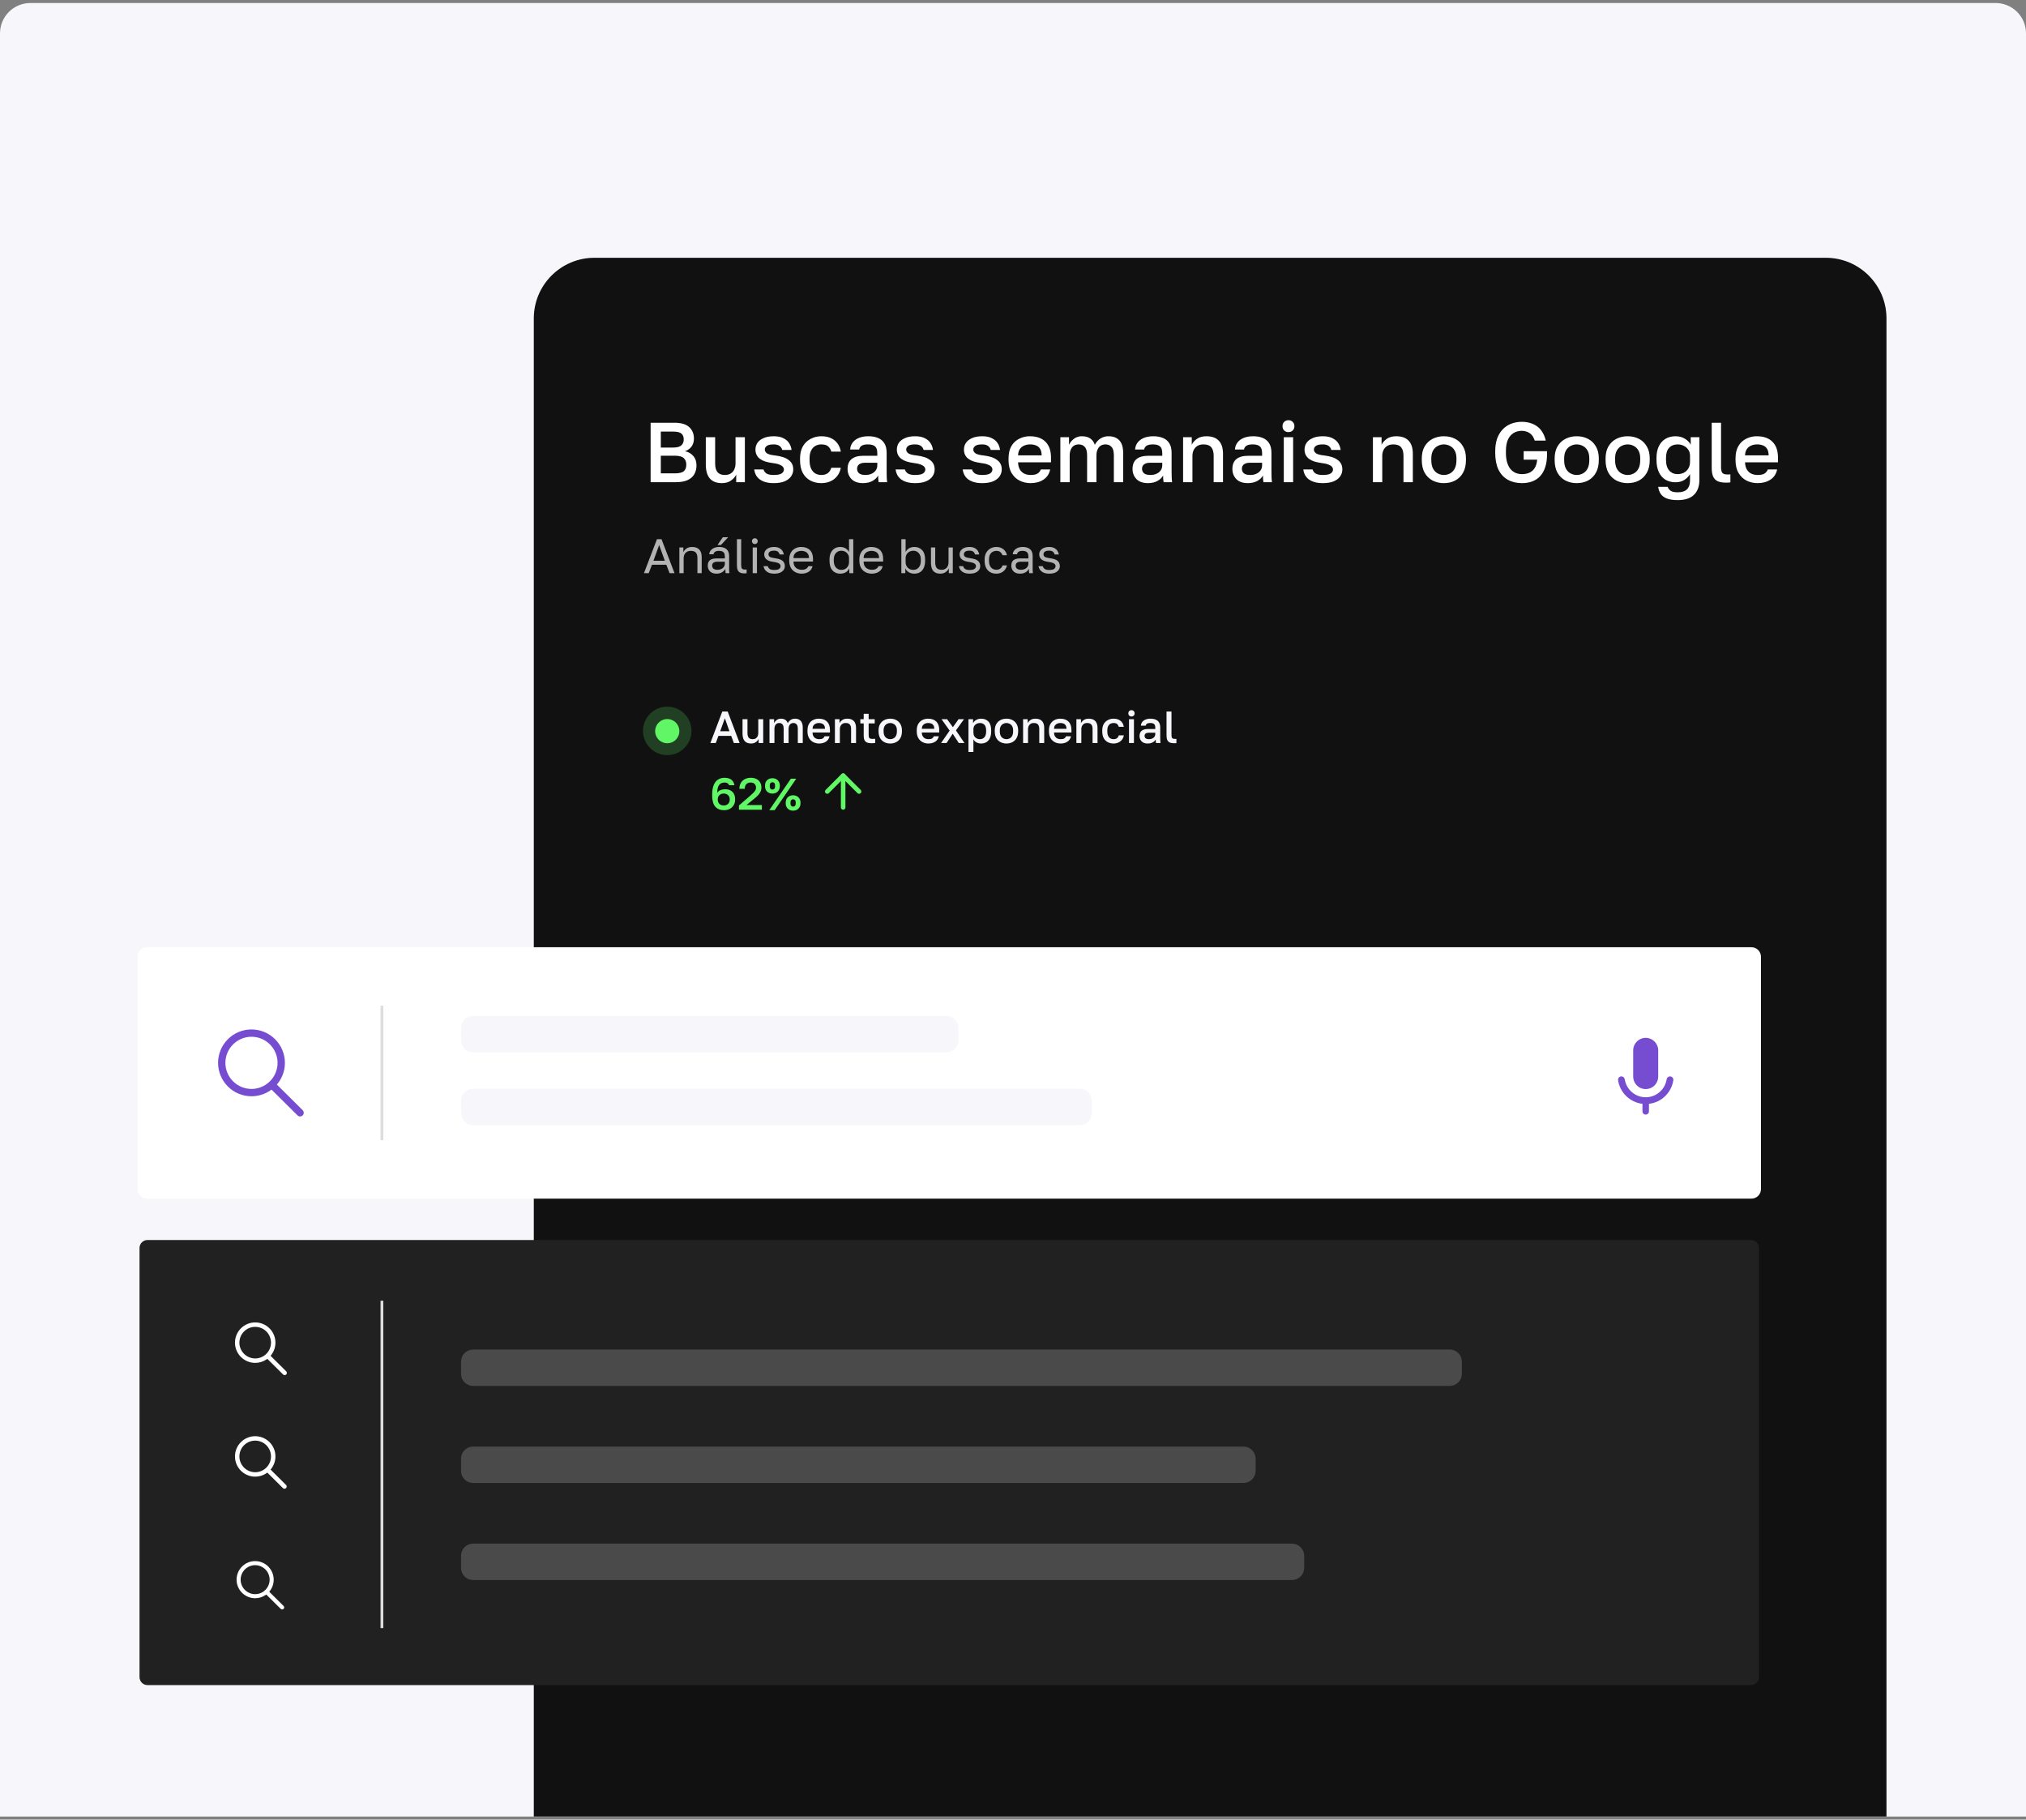 <svg xmlns="http://www.w3.org/2000/svg" width="334" height="300" viewBox="0 0 334 300" fill="none"><rect x="0" y="0" width="334" height="300" fill="#808080" stroke="none"/><g clip-path="url(#clip0_754_291)"><path d="M0 5.5C0 4.174 0.527 2.902 1.464 1.964C2.402 1.027 3.674 0.5 5 0.5L329 0.5C330.326 0.5 331.598 1.027 332.536 1.964C333.473 2.902 334 4.174 334 5.5V299.5H0V5.5Z" fill="#F7F6FA"></path><path d="M88 52.5C88 46.977 92.477 42.5 98 42.5H301C306.523 42.5 311 46.977 311 52.5V299.5H88V52.5Z" fill="#111111"></path><path d="M289.753 79.654C289.128 79.66 288.509 79.521 287.947 79.248C287.396 78.968 286.953 78.548 286.617 77.988C286.281 77.428 286.113 76.718 286.113 75.86V75.58C286.113 74.758 286.271 74.077 286.589 73.536C286.891 73.017 287.339 72.598 287.877 72.332C288.415 72.06 289.01 71.921 289.613 71.926C290.742 71.926 291.605 72.229 292.203 72.836C292.809 73.442 293.113 74.31 293.113 75.44V76.224H287.681C287.699 76.728 287.807 77.134 288.003 77.442C288.199 77.75 288.451 77.974 288.759 78.114C289.067 78.244 289.398 78.31 289.753 78.31C290.285 78.31 290.672 78.226 290.915 78.058C291.157 77.903 291.339 77.671 291.433 77.4H292.973C292.823 78.137 292.455 78.697 291.867 79.08C291.288 79.462 290.583 79.654 289.753 79.654ZM289.683 73.27C289.337 73.27 289.015 73.33 288.717 73.452C288.424 73.569 288.171 73.768 287.989 74.026C287.802 74.287 287.699 74.637 287.681 75.076H291.573C291.563 74.609 291.475 74.246 291.307 73.984C291.15 73.732 290.914 73.54 290.635 73.438C290.331 73.322 290.008 73.265 289.683 73.27ZM284.497 79.57C283.965 79.57 283.526 79.495 283.181 79.346C282.845 79.188 282.577 78.915 282.425 78.576C282.266 78.212 282.187 77.731 282.187 77.134V69.7H283.727V77.022C283.727 77.479 283.801 77.796 283.951 77.974C284.1 78.142 284.375 78.226 284.777 78.226H285.043L285.267 78.198V79.528C285.193 79.541 285.118 79.55 285.043 79.556C284.949 79.565 284.851 79.57 284.749 79.57H284.497ZM276.583 82.454C275.818 82.454 275.207 82.36 274.749 82.174C274.301 81.987 273.97 81.726 273.755 81.39C273.545 81.049 273.411 80.667 273.363 80.27H274.932C275.006 80.494 275.156 80.7 275.38 80.886C275.613 81.072 276.014 81.166 276.583 81.166C277.283 81.166 277.797 80.998 278.124 80.662C278.45 80.326 278.613 79.845 278.613 79.22V78.17C278.38 78.562 278.063 78.884 277.661 79.136C277.26 79.388 276.779 79.514 276.219 79.514C275.594 79.514 275.044 79.374 274.568 79.094C274.101 78.814 273.737 78.398 273.475 77.848C273.214 77.298 273.083 76.611 273.083 75.79V75.51C273.083 74.744 273.214 74.096 273.475 73.564C273.737 73.032 274.101 72.626 274.568 72.346C275.044 72.066 275.59 71.926 276.206 71.926C276.822 71.926 277.349 72.066 277.788 72.346C278.236 72.626 278.548 72.952 278.725 73.326V72.08H280.154V79.15C280.154 80.195 279.855 81.007 279.257 81.586C278.66 82.164 277.769 82.454 276.583 82.454ZM276.57 78.17C276.934 78.17 277.269 78.095 277.577 77.946C277.885 77.787 278.133 77.558 278.32 77.26C278.516 76.952 278.613 76.574 278.613 76.126V75.146C278.613 74.744 278.516 74.408 278.32 74.138C278.132 73.857 277.87 73.634 277.563 73.494C277.254 73.344 276.914 73.267 276.57 73.27C275.982 73.27 275.515 73.456 275.169 73.83C274.824 74.194 274.652 74.754 274.652 75.51V75.79C274.652 76.583 274.829 77.18 275.184 77.582C275.538 77.974 276 78.17 276.57 78.17ZM268.329 79.654C267.688 79.663 267.055 79.519 266.481 79.234C265.93 78.944 265.473 78.502 265.165 77.96C264.848 77.39 264.689 76.69 264.689 75.86V75.58C264.689 74.796 264.848 74.133 265.165 73.592C265.492 73.042 265.93 72.626 266.481 72.346C267.055 72.061 267.688 71.917 268.329 71.926C269.02 71.926 269.636 72.066 270.177 72.346C270.728 72.626 271.162 73.041 271.479 73.592C271.806 74.133 271.969 74.796 271.969 75.58V75.86C271.969 76.69 271.806 77.39 271.479 77.96C271.162 78.52 270.728 78.944 270.177 79.234C269.636 79.514 269.02 79.654 268.329 79.654ZM268.329 78.31C268.684 78.31 269.02 78.226 269.337 78.058C269.654 77.89 269.911 77.628 270.107 77.274C270.303 76.91 270.401 76.438 270.401 75.86V75.58C270.401 75.048 270.303 74.614 270.107 74.278C269.933 73.954 269.664 73.69 269.337 73.522C269.027 73.356 268.681 73.269 268.329 73.27C267.974 73.27 267.638 73.354 267.321 73.522C266.994 73.69 266.725 73.954 266.551 74.278C266.355 74.614 266.257 75.048 266.257 75.58V75.86C266.257 76.438 266.355 76.91 266.551 77.274C266.747 77.628 267.004 77.89 267.321 78.058C267.638 78.226 267.974 78.31 268.329 78.31ZM259.934 79.654C259.293 79.663 258.66 79.519 258.086 79.234C257.535 78.944 257.078 78.501 256.77 77.96C256.453 77.39 256.294 76.69 256.294 75.86V75.58C256.294 74.796 256.453 74.133 256.77 73.592C257.097 73.042 257.536 72.626 258.086 72.346C258.66 72.061 259.293 71.917 259.934 71.926C260.625 71.926 261.241 72.066 261.782 72.346C262.333 72.626 262.767 73.041 263.084 73.592C263.411 74.133 263.574 74.796 263.574 75.58V75.86C263.574 76.69 263.411 77.39 263.084 77.96C262.767 78.52 262.333 78.944 261.782 79.234C261.241 79.514 260.625 79.654 259.934 79.654ZM259.934 78.31C260.289 78.31 260.625 78.226 260.942 78.058C261.26 77.89 261.516 77.628 261.712 77.274C261.908 76.91 262.006 76.438 262.006 75.86V75.58C262.006 75.048 261.908 74.614 261.712 74.278C261.538 73.954 261.269 73.69 260.942 73.522C260.632 73.356 260.286 73.269 259.934 73.27C259.58 73.27 259.244 73.354 258.926 73.522C258.599 73.69 258.33 73.954 258.156 74.278C257.96 74.614 257.862 75.048 257.862 75.58V75.86C257.862 76.438 257.96 76.91 258.156 77.274C258.352 77.628 258.609 77.89 258.926 78.058C259.244 78.226 259.58 78.31 259.934 78.31ZM250.907 79.654C250.011 79.654 249.231 79.467 248.569 79.094C247.906 78.721 247.393 78.165 247.029 77.428C246.674 76.681 246.497 75.762 246.497 74.67V74.39C246.497 73.615 246.599 72.93 246.805 72.332C246.997 71.772 247.302 71.257 247.701 70.82C248.093 70.4 248.559 70.083 249.101 69.868C249.677 69.647 250.29 69.537 250.907 69.546C251.411 69.546 251.877 69.616 252.307 69.756C252.745 69.886 253.133 70.083 253.469 70.344C253.805 70.596 254.085 70.918 254.309 71.31C254.542 71.693 254.715 72.136 254.827 72.64H253.007C252.876 72.23 252.699 71.907 252.475 71.674C252.27 71.454 252.016 71.285 251.733 71.184C251.469 71.083 251.189 71.03 250.907 71.03C250.384 71.03 249.922 71.151 249.521 71.394C249.119 71.637 248.807 72.005 248.583 72.5C248.368 72.995 248.261 73.625 248.261 74.39V74.67C248.261 75.267 248.326 75.785 248.457 76.224C248.587 76.663 248.769 77.027 249.003 77.316C249.245 77.606 249.525 77.82 249.843 77.96C250.169 78.1 250.524 78.17 250.907 78.17C251.392 78.17 251.812 78.086 252.167 77.918C252.521 77.75 252.806 77.488 253.021 77.134C253.235 76.779 253.366 76.331 253.413 75.79H251.187V74.39H255.037V74.95C255.037 75.734 254.939 76.42 254.743 77.008C254.556 77.596 254.285 78.086 253.931 78.478C253.574 78.871 253.127 79.174 252.629 79.36C252.125 79.556 251.551 79.654 250.907 79.654ZM238.032 79.654C237.391 79.663 236.758 79.519 236.184 79.234C235.633 78.944 235.176 78.502 234.868 77.96C234.551 77.39 234.392 76.69 234.392 75.86V75.58C234.392 74.796 234.551 74.133 234.868 73.592C235.195 73.042 235.633 72.626 236.184 72.346C236.758 72.061 237.391 71.917 238.032 71.926C238.723 71.926 239.339 72.066 239.88 72.346C240.431 72.626 240.865 73.041 241.182 73.592C241.509 74.133 241.672 74.796 241.672 75.58V75.86C241.672 76.69 241.509 77.39 241.182 77.96C240.865 78.52 240.431 78.944 239.88 79.234C239.339 79.514 238.723 79.654 238.032 79.654ZM238.032 78.31C238.387 78.31 238.723 78.226 239.04 78.058C239.357 77.89 239.614 77.628 239.81 77.274C240.006 76.91 240.104 76.438 240.104 75.86V75.58C240.104 75.048 240.006 74.614 239.81 74.278C239.636 73.954 239.367 73.69 239.04 73.522C238.73 73.356 238.384 73.269 238.032 73.27C237.677 73.27 237.341 73.354 237.024 73.522C236.697 73.69 236.428 73.954 236.254 74.278C236.058 74.614 235.96 75.048 235.96 75.58V75.86C235.96 76.438 236.058 76.91 236.254 77.274C236.45 77.628 236.707 77.89 237.024 78.058C237.341 78.226 237.677 78.31 238.032 78.31ZM226.335 79.5V72.08H227.763V73.326C227.941 72.952 228.23 72.626 228.631 72.346C229.033 72.066 229.551 71.926 230.185 71.926C231.091 71.926 231.772 72.173 232.229 72.668C232.687 73.153 232.915 73.868 232.915 74.81V79.5H231.375V75.16C231.375 74.534 231.245 74.063 230.983 73.746C230.722 73.428 230.293 73.27 229.695 73.27C229.266 73.27 228.916 73.363 228.645 73.55C228.384 73.727 228.188 73.96 228.057 74.25C227.934 74.537 227.872 74.847 227.875 75.16V79.5H226.335ZM218.075 79.654C217.534 79.654 217.067 79.594 216.675 79.472C216.321 79.37 215.989 79.204 215.695 78.982C215.453 78.78 215.254 78.533 215.107 78.254C214.977 77.985 214.891 77.697 214.855 77.4H216.395C216.46 77.661 216.619 77.88 216.871 78.058C217.123 78.226 217.524 78.31 218.075 78.31C218.691 78.31 219.125 78.226 219.377 78.058C219.629 77.89 219.755 77.67 219.755 77.4C219.752 77.233 219.687 77.074 219.573 76.952C219.461 76.812 219.265 76.69 218.985 76.588C218.714 76.476 218.336 76.392 217.851 76.336C217.463 76.287 217.079 76.207 216.703 76.098C216.388 76.001 216.09 75.854 215.821 75.664C215.587 75.496 215.395 75.275 215.261 75.02C215.125 74.736 215.058 74.424 215.065 74.11C215.065 73.708 215.172 73.344 215.387 73.018C215.611 72.691 215.947 72.43 216.395 72.234C216.843 72.028 217.403 71.926 218.075 71.926C218.728 71.926 219.26 72.033 219.671 72.248C220.091 72.453 220.408 72.728 220.623 73.074C220.838 73.41 220.968 73.778 221.015 74.18H219.475C219.411 73.906 219.246 73.666 219.013 73.508C218.789 73.349 218.476 73.27 218.075 73.27C217.524 73.27 217.142 73.354 216.927 73.522C216.712 73.69 216.605 73.886 216.605 74.11C216.605 74.352 216.722 74.562 216.955 74.74C217.198 74.908 217.674 75.03 218.383 75.104C218.822 75.16 219.218 75.244 219.573 75.356C219.928 75.468 220.231 75.617 220.483 75.804C220.744 75.981 220.945 76.2 221.085 76.462C221.225 76.723 221.295 77.036 221.295 77.4C221.295 77.82 221.174 78.202 220.931 78.548C220.698 78.884 220.343 79.154 219.867 79.36C219.391 79.556 218.794 79.654 218.075 79.654ZM211.642 79.5V72.08H213.182V79.5H211.642ZM212.412 71.24C212.281 71.245 212.151 71.224 212.028 71.178C211.906 71.132 211.794 71.063 211.698 70.974C211.609 70.878 211.539 70.766 211.494 70.643C211.448 70.521 211.427 70.391 211.432 70.26C211.432 69.97 211.52 69.737 211.698 69.56C211.792 69.467 211.903 69.394 212.026 69.346C212.149 69.298 212.28 69.275 212.412 69.28C212.701 69.28 212.934 69.373 213.112 69.56C213.298 69.737 213.392 69.97 213.392 70.26C213.396 70.392 213.374 70.523 213.326 70.646C213.277 70.769 213.205 70.88 213.112 70.974C212.934 71.151 212.701 71.24 212.412 71.24ZM205.687 79.654C205.155 79.654 204.698 79.556 204.315 79.36C203.955 79.168 203.659 78.876 203.461 78.52C203.262 78.155 203.161 77.745 203.167 77.33C203.167 76.592 203.386 76.046 203.825 75.692C204.264 75.328 204.908 75.146 205.757 75.146H208.067V74.74C208.067 74.18 207.941 73.797 207.689 73.592C207.446 73.377 207.059 73.27 206.527 73.27C206.051 73.27 205.701 73.344 205.477 73.494C205.37 73.561 205.28 73.651 205.212 73.758C205.144 73.865 205.101 73.985 205.085 74.11H203.587C203.615 73.68 203.75 73.302 203.993 72.976C204.236 72.649 204.576 72.392 205.015 72.206C205.463 72.019 205.99 71.926 206.597 71.926C207.204 71.926 207.731 72.019 208.179 72.206C208.636 72.392 208.986 72.686 209.229 73.088C209.481 73.48 209.607 74.002 209.607 74.656V77.61C209.607 78.002 209.612 78.347 209.621 78.646C209.63 78.936 209.654 79.22 209.691 79.5H208.291L208.221 78.954C208.211 78.767 208.206 78.581 208.207 78.394C208.03 78.739 207.722 79.038 207.283 79.29C206.854 79.532 206.322 79.654 205.687 79.654ZM206.107 78.31C206.462 78.31 206.784 78.25 207.073 78.128C207.372 78.006 207.61 77.824 207.787 77.582C207.974 77.339 208.067 77.045 208.067 76.7V76.294H206.037C205.645 76.294 205.328 76.378 205.085 76.546C204.852 76.714 204.735 76.961 204.735 77.288C204.735 77.596 204.842 77.843 205.057 78.03C205.281 78.216 205.631 78.31 206.107 78.31ZM195.041 79.5V72.08H196.469V73.326C196.646 72.952 196.935 72.626 197.337 72.346C197.738 72.066 198.256 71.926 198.891 71.926C199.796 71.926 200.477 72.173 200.935 72.668C201.392 73.153 201.621 73.868 201.621 74.81V79.5H200.081V75.16C200.081 74.534 199.95 74.063 199.689 73.746C199.427 73.428 198.998 73.27 198.401 73.27C197.971 73.27 197.621 73.363 197.351 73.55C197.089 73.727 196.893 73.96 196.763 74.25C196.641 74.53 196.581 74.833 196.581 75.16V79.5H195.041ZM189.226 79.654C188.694 79.654 188.237 79.556 187.854 79.36C187.494 79.168 187.198 78.876 187 78.52C186.801 78.155 186.7 77.745 186.706 77.33C186.706 76.592 186.926 76.046 187.364 75.692C187.803 75.328 188.447 75.146 189.296 75.146H191.606V74.74C191.606 74.18 191.48 73.797 191.228 73.592C190.986 73.377 190.598 73.27 190.066 73.27C189.59 73.27 189.24 73.344 189.016 73.494C188.909 73.561 188.819 73.652 188.751 73.758C188.684 73.865 188.64 73.985 188.624 74.11H187.126C187.154 73.68 187.29 73.302 187.532 72.976C187.775 72.649 188.116 72.392 188.554 72.206C189.002 72.019 189.53 71.926 190.136 71.926C190.743 71.926 191.27 72.019 191.718 72.206C192.176 72.392 192.526 72.686 192.768 73.088C193.02 73.48 193.146 74.002 193.146 74.656V77.61C193.146 78.002 193.151 78.347 193.16 78.646C193.17 78.936 193.193 79.22 193.23 79.5H191.83L191.76 78.954C191.75 78.767 191.745 78.581 191.746 78.394C191.569 78.739 191.261 79.038 190.822 79.29C190.393 79.532 189.861 79.654 189.226 79.654ZM189.646 78.31C190.001 78.31 190.323 78.25 190.612 78.128C190.911 78.006 191.149 77.824 191.326 77.582C191.513 77.339 191.606 77.045 191.606 76.7V76.294H189.576C189.184 76.294 188.867 76.378 188.624 76.546C188.391 76.714 188.274 76.961 188.274 77.288C188.274 77.596 188.382 77.843 188.596 78.03C188.82 78.216 189.17 78.31 189.646 78.31ZM174.806 79.5V72.08H176.234V73.34C176.402 72.957 176.673 72.626 177.046 72.346C177.417 72.067 177.87 71.919 178.334 71.926C178.95 71.926 179.431 72.056 179.776 72.318C180.121 72.579 180.359 72.92 180.49 73.34C180.705 72.92 181.003 72.58 181.386 72.318C181.789 72.053 182.262 71.917 182.744 71.926C183.519 71.926 184.116 72.154 184.536 72.612C184.956 73.069 185.166 73.778 185.166 74.74V79.5H183.626V75.09C183.626 74.427 183.5 73.96 183.248 73.69C183.005 73.41 182.674 73.27 182.254 73.27C181.918 73.27 181.638 73.35 181.414 73.508C181.199 73.658 181.036 73.872 180.924 74.152C180.812 74.422 180.756 74.735 180.756 75.09V79.5H179.216V75.09C179.216 74.427 179.09 73.96 178.838 73.69C178.595 73.41 178.264 73.27 177.844 73.27C177.508 73.27 177.228 73.35 177.004 73.508C176.789 73.658 176.626 73.872 176.514 74.152C176.402 74.422 176.346 74.735 176.346 75.09V79.5H174.806ZM169.905 79.654C169.28 79.66 168.661 79.521 168.099 79.248C167.548 78.968 167.105 78.548 166.769 77.988C166.433 77.428 166.265 76.718 166.265 75.86V75.58C166.265 74.758 166.424 74.077 166.741 73.536C167.043 73.017 167.491 72.599 168.029 72.332C168.567 72.06 169.162 71.921 169.765 71.926C170.894 71.926 171.758 72.229 172.355 72.836C172.962 73.442 173.265 74.31 173.265 75.44V76.224H167.833C167.852 76.728 167.959 77.134 168.155 77.442C168.351 77.75 168.603 77.974 168.911 78.114C169.219 78.244 169.55 78.31 169.905 78.31C170.437 78.31 170.824 78.226 171.067 78.058C171.319 77.89 171.492 77.67 171.585 77.4H173.125C172.976 78.137 172.607 78.697 172.019 79.08C171.44 79.462 170.736 79.654 169.905 79.654ZM169.835 73.27C169.49 73.27 169.168 73.33 168.869 73.452C168.576 73.569 168.323 73.768 168.141 74.026C167.954 74.287 167.852 74.637 167.833 75.076H171.725C171.716 74.609 171.627 74.246 171.459 73.984C171.302 73.732 171.066 73.54 170.787 73.438C170.483 73.322 170.16 73.264 169.835 73.27ZM161.925 79.654C161.383 79.654 160.917 79.594 160.525 79.472C160.171 79.37 159.839 79.204 159.545 78.982C159.303 78.78 159.104 78.533 158.957 78.254C158.827 77.985 158.741 77.697 158.705 77.4H160.245C160.31 77.661 160.469 77.88 160.721 78.058C160.973 78.226 161.374 78.31 161.925 78.31C162.541 78.31 162.975 78.226 163.227 78.058C163.479 77.89 163.605 77.67 163.605 77.4C163.602 77.233 163.537 77.074 163.423 76.952C163.311 76.812 163.115 76.69 162.835 76.588C162.564 76.476 162.186 76.392 161.701 76.336C161.313 76.287 160.929 76.207 160.553 76.098C160.238 76.001 159.94 75.855 159.671 75.664C159.436 75.496 159.244 75.276 159.111 75.02C158.975 74.736 158.908 74.424 158.915 74.11C158.915 73.708 159.022 73.344 159.237 73.018C159.461 72.691 159.797 72.43 160.245 72.234C160.693 72.028 161.253 71.926 161.925 71.926C162.578 71.926 163.11 72.033 163.521 72.248C163.941 72.453 164.258 72.728 164.473 73.074C164.687 73.41 164.818 73.778 164.865 74.18H163.325C163.261 73.906 163.096 73.666 162.863 73.508C162.639 73.349 162.326 73.27 161.925 73.27C161.374 73.27 160.991 73.354 160.777 73.522C160.562 73.69 160.455 73.886 160.455 74.11C160.455 74.352 160.571 74.562 160.805 74.74C161.047 74.908 161.523 75.03 162.233 75.104C162.671 75.16 163.068 75.244 163.423 75.356C163.777 75.468 164.081 75.617 164.333 75.804C164.594 75.981 164.795 76.2 164.935 76.462C165.075 76.723 165.145 77.036 165.145 77.4C165.145 77.82 165.023 78.202 164.781 78.548C164.547 78.884 164.193 79.154 163.717 79.36C163.241 79.556 162.643 79.654 161.925 79.654ZM150.864 79.654C150.323 79.654 149.856 79.594 149.464 79.472C149.11 79.37 148.778 79.204 148.484 78.982C148.242 78.78 148.043 78.533 147.896 78.254C147.766 77.985 147.68 77.697 147.644 77.4H149.184C149.249 77.661 149.408 77.88 149.66 78.058C149.912 78.226 150.313 78.31 150.864 78.31C151.48 78.31 151.914 78.226 152.166 78.058C152.418 77.89 152.544 77.67 152.544 77.4C152.541 77.233 152.476 77.074 152.362 76.952C152.25 76.812 152.054 76.69 151.774 76.588C151.503 76.476 151.125 76.392 150.64 76.336C150.252 76.287 149.868 76.207 149.492 76.098C149.177 76.001 148.879 75.854 148.61 75.664C148.376 75.496 148.184 75.275 148.05 75.02C147.914 74.736 147.847 74.424 147.854 74.11C147.854 73.708 147.961 73.344 148.176 73.018C148.4 72.691 148.736 72.43 149.184 72.234C149.632 72.028 150.192 71.926 150.864 71.926C151.517 71.926 152.049 72.033 152.46 72.248C152.88 72.453 153.197 72.728 153.412 73.074C153.627 73.41 153.757 73.778 153.804 74.18H152.264C152.2 73.906 152.035 73.666 151.802 73.508C151.578 73.349 151.265 73.27 150.864 73.27C150.313 73.27 149.931 73.354 149.716 73.522C149.501 73.69 149.394 73.886 149.394 74.11C149.394 74.352 149.511 74.562 149.744 74.74C149.987 74.908 150.463 75.03 151.172 75.104C151.611 75.16 152.007 75.244 152.362 75.356C152.717 75.468 153.02 75.617 153.272 75.804C153.533 75.981 153.734 76.2 153.874 76.462C154.014 76.723 154.084 77.036 154.084 77.4C154.084 77.82 153.963 78.202 153.72 78.548C153.487 78.884 153.132 79.154 152.656 79.36C152.18 79.556 151.583 79.654 150.864 79.654ZM142.25 79.654C141.718 79.654 141.26 79.556 140.878 79.36C140.518 79.168 140.222 78.876 140.024 78.52C139.825 78.155 139.724 77.745 139.73 77.33C139.73 76.592 139.949 76.046 140.388 75.692C140.826 75.328 141.47 75.146 142.32 75.146H144.63V74.74C144.63 74.18 144.504 73.797 144.252 73.592C144.009 73.377 143.622 73.27 143.09 73.27C142.614 73.27 142.264 73.344 142.04 73.494C141.933 73.561 141.843 73.651 141.775 73.758C141.707 73.865 141.664 73.985 141.648 74.11H140.15C140.178 73.68 140.313 73.302 140.556 72.976C140.798 72.649 141.139 72.392 141.578 72.206C142.026 72.019 142.553 71.926 143.16 71.926C143.766 71.926 144.294 72.019 144.742 72.206C145.199 72.392 145.549 72.686 145.792 73.088C146.044 73.48 146.17 74.002 146.17 74.656V77.61C146.17 78.002 146.174 78.347 146.184 78.646C146.193 78.936 146.216 79.22 146.254 79.5H144.854C144.826 79.285 144.802 79.103 144.784 78.954C144.773 78.767 144.769 78.581 144.77 78.394C144.592 78.739 144.284 79.038 143.846 79.29C143.416 79.532 142.884 79.654 142.25 79.654ZM142.67 78.31C143.024 78.31 143.346 78.25 143.636 78.128C143.934 78.006 144.172 77.824 144.35 77.582C144.536 77.339 144.63 77.045 144.63 76.7V76.294H142.6C142.208 76.294 141.89 76.378 141.648 76.546C141.414 76.714 141.298 76.961 141.298 77.288C141.298 77.596 141.405 77.843 141.62 78.03C141.844 78.216 142.194 78.31 142.67 78.31ZM135.394 79.654C134.731 79.654 134.134 79.514 133.602 79.234C133.07 78.954 132.65 78.534 132.342 77.974C132.043 77.414 131.894 76.709 131.894 75.86V75.58C131.894 74.777 132.053 74.105 132.37 73.564C132.675 73.043 133.121 72.621 133.658 72.346C134.193 72.065 134.79 71.921 135.394 71.926C136.047 71.926 136.598 72.038 137.046 72.262C137.477 72.463 137.844 72.778 138.11 73.172C138.371 73.554 138.539 73.984 138.614 74.46H137.046C136.964 74.133 136.789 73.836 136.542 73.606C136.299 73.382 135.917 73.27 135.394 73.27C135.049 73.27 134.727 73.35 134.428 73.508C134.139 73.666 133.905 73.918 133.728 74.264C133.551 74.6 133.462 75.038 133.462 75.58V75.86C133.462 76.448 133.551 76.924 133.728 77.288C133.905 77.642 134.139 77.904 134.428 78.072C134.727 78.23 135.049 78.31 135.394 78.31C135.833 78.31 136.187 78.212 136.458 78.016C136.729 77.82 136.925 77.521 137.046 77.12H138.614C138.533 77.614 138.331 78.081 138.026 78.478C137.734 78.853 137.354 79.151 136.92 79.346C136.472 79.551 135.963 79.654 135.394 79.654ZM127.553 79.654C127.012 79.654 126.545 79.594 126.153 79.472C125.799 79.37 125.467 79.204 125.173 78.982C124.931 78.78 124.732 78.533 124.585 78.254C124.455 77.985 124.37 77.696 124.333 77.4H125.873C125.939 77.661 126.097 77.88 126.349 78.058C126.601 78.226 127.003 78.31 127.553 78.31C128.169 78.31 128.603 78.226 128.855 78.058C129.107 77.89 129.233 77.67 129.233 77.4C129.23 77.233 129.165 77.073 129.051 76.952C128.939 76.812 128.743 76.69 128.463 76.588C128.193 76.476 127.815 76.392 127.329 76.336C126.941 76.286 126.557 76.207 126.181 76.098C125.866 76.001 125.568 75.854 125.299 75.664C125.065 75.496 124.873 75.275 124.739 75.02C124.604 74.736 124.537 74.424 124.543 74.11C124.543 73.708 124.651 73.344 124.865 73.018C125.089 72.691 125.425 72.43 125.873 72.234C126.321 72.028 126.881 71.926 127.553 71.926C128.207 71.926 128.739 72.033 129.149 72.248C129.569 72.453 129.887 72.728 130.101 73.074C130.316 73.41 130.447 73.778 130.493 74.18H128.953C128.889 73.906 128.724 73.665 128.491 73.508C128.267 73.349 127.955 73.27 127.553 73.27C127.003 73.27 126.62 73.354 126.405 73.522C126.191 73.69 126.083 73.886 126.083 74.11C126.083 74.352 126.2 74.562 126.433 74.74C126.676 74.908 127.152 75.03 127.861 75.104C128.3 75.16 128.697 75.244 129.051 75.356C129.406 75.468 129.709 75.617 129.961 75.804C130.223 75.981 130.423 76.2 130.563 76.462C130.703 76.723 130.773 77.036 130.773 77.4C130.773 77.82 130.652 78.202 130.409 78.548C130.176 78.884 129.821 79.154 129.345 79.36C128.869 79.556 128.272 79.654 127.553 79.654ZM119.017 79.654C118.14 79.654 117.477 79.402 117.029 78.898C116.581 78.384 116.357 77.605 116.357 76.56V72.08H117.897V76.42C117.897 77.045 118.023 77.516 118.275 77.834C118.537 78.151 118.947 78.31 119.507 78.31C119.918 78.31 120.249 78.22 120.501 78.044C120.758 77.873 120.958 77.629 121.075 77.344C121.197 77.054 121.257 76.746 121.257 76.42V72.08H122.797V79.5H121.369V78.24C121.192 78.622 120.903 78.954 120.501 79.234C120.109 79.514 119.615 79.654 119.017 79.654ZM107.26 79.5V69.7H111.18C112.291 69.7 113.103 69.938 113.616 70.414C114.139 70.89 114.4 71.524 114.4 72.318C114.4 72.822 114.269 73.256 114.008 73.62C113.737 73.982 113.36 74.251 112.93 74.39C113.509 74.52 113.966 74.786 114.302 75.188C114.647 75.58 114.82 76.093 114.82 76.728C114.82 77.269 114.703 77.75 114.47 78.17C114.237 78.59 113.868 78.916 113.364 79.15C112.86 79.383 112.207 79.5 111.404 79.5H107.26ZM108.94 78.044H111.222C111.95 78.044 112.449 77.927 112.72 77.694C113 77.46 113.14 77.101 113.14 76.616C113.14 76.14 113 75.776 112.72 75.524C112.44 75.262 111.936 75.132 111.208 75.132H108.94V78.044ZM108.94 73.788H110.97C111.623 73.788 112.076 73.666 112.328 73.424C112.589 73.181 112.72 72.854 112.72 72.444C112.72 72.024 112.594 71.706 112.342 71.492C112.09 71.268 111.633 71.156 110.97 71.156H108.94V73.788Z" fill="white"></path><path d="M172.964 94.58C172.681 94.58 172.436 94.548 172.228 94.484C172.04 94.425 171.864 94.333 171.708 94.212C171.572 94.104 171.458 93.971 171.372 93.82C171.293 93.669 171.237 93.507 171.204 93.34H171.908C171.945 93.51 172.044 93.66 172.204 93.788C172.369 93.91 172.622 93.972 172.964 93.972C173.358 93.972 173.633 93.91 173.788 93.788C173.942 93.66 174.02 93.51 174.02 93.34C174.022 93.23 173.985 93.122 173.916 93.036C173.852 92.945 173.734 92.868 173.564 92.804C173.333 92.725 173.094 92.671 172.852 92.644C172.638 92.617 172.426 92.571 172.22 92.508C172.048 92.452 171.886 92.368 171.74 92.26C171.609 92.163 171.503 92.037 171.428 91.892C171.355 91.731 171.319 91.556 171.324 91.38C171.324 91.166 171.385 90.969 171.508 90.788C171.63 90.606 171.814 90.46 172.06 90.348C172.305 90.236 172.606 90.18 172.964 90.18C173.3 90.18 173.577 90.238 173.796 90.356C174.02 90.468 174.193 90.617 174.316 90.804C174.438 90.99 174.521 91.196 174.564 91.42H173.86C173.822 91.242 173.727 91.082 173.588 90.964C173.449 90.846 173.241 90.788 172.964 90.788C172.617 90.788 172.374 90.846 172.236 90.964C172.171 91.012 172.118 91.075 172.082 91.147C172.046 91.219 172.028 91.299 172.028 91.38C172.028 91.572 172.102 91.716 172.252 91.812C172.406 91.908 172.686 91.982 173.092 92.036C173.353 92.068 173.585 92.116 173.788 92.18C173.99 92.238 174.161 92.321 174.3 92.428C174.434 92.525 174.542 92.654 174.612 92.804C174.686 92.953 174.724 93.132 174.724 93.34C174.724 93.564 174.66 93.769 174.532 93.956C174.404 94.142 174.209 94.294 173.948 94.412C173.692 94.524 173.364 94.58 172.964 94.58ZM168.168 94.58C167.859 94.58 167.595 94.524 167.376 94.412C167.172 94.304 167.003 94.14 166.888 93.94C166.775 93.732 166.717 93.497 166.72 93.26C166.72 92.838 166.843 92.534 167.088 92.348C167.339 92.161 167.696 92.068 168.16 92.068H169.536V91.78C169.536 91.417 169.454 91.166 169.288 91.028C169.128 90.889 168.886 90.82 168.56 90.82C168.256 90.82 168.035 90.878 167.896 90.996C167.834 91.041 167.781 91.099 167.741 91.165C167.701 91.231 167.675 91.304 167.664 91.38H166.96C166.976 91.15 167.054 90.948 167.192 90.772C167.342 90.582 167.537 90.434 167.76 90.34C168 90.233 168.28 90.18 168.6 90.18C168.936 90.18 169.227 90.233 169.472 90.34C169.718 90.441 169.907 90.604 170.04 90.828C170.174 91.046 170.24 91.337 170.24 91.7V94.012C170.246 94.177 170.259 94.34 170.28 94.5H169.664C169.632 94.261 169.619 94.021 169.624 93.78C169.5 94.017 169.311 94.214 169.08 94.348C168.83 94.502 168.526 94.58 168.168 94.58ZM168.32 93.94C168.544 93.94 168.747 93.9 168.928 93.82C169.106 93.748 169.258 93.626 169.368 93.468C169.484 93.302 169.542 93.103 169.536 92.9V92.612H168.28C168.019 92.612 167.814 92.665 167.664 92.772C167.515 92.873 167.44 93.036 167.44 93.26C167.44 93.457 167.51 93.62 167.648 93.748C167.792 93.876 168.016 93.94 168.32 93.94ZM164.241 94.58C163.878 94.58 163.55 94.502 163.257 94.348C162.962 94.181 162.723 93.93 162.569 93.628C162.404 93.308 162.321 92.905 162.321 92.42V92.26C162.321 91.801 162.412 91.417 162.593 91.108C162.774 90.798 163.012 90.566 163.305 90.412C163.598 90.257 163.91 90.18 164.241 90.18C164.577 90.18 164.865 90.241 165.105 90.364C165.35 90.481 165.548 90.644 165.697 90.852C165.846 91.054 165.948 91.284 166.001 91.54H165.281C165.201 91.344 165.078 91.169 164.921 91.028C164.772 90.889 164.545 90.82 164.241 90.82C164.033 90.82 163.838 90.87 163.657 90.972C163.465 91.079 163.309 91.24 163.209 91.436C163.097 91.644 163.041 91.918 163.041 92.26V92.42C163.041 92.782 163.097 93.076 163.209 93.3C163.326 93.524 163.476 93.686 163.657 93.788C163.838 93.889 164.033 93.94 164.241 93.94C164.502 93.94 164.721 93.876 164.897 93.748C165.078 93.62 165.206 93.444 165.281 93.22H166.001C165.942 93.486 165.825 93.734 165.657 93.948C165.493 94.15 165.285 94.311 165.049 94.42C164.809 94.526 164.54 94.58 164.241 94.58ZM159.839 94.58C159.556 94.58 159.311 94.548 159.103 94.484C158.915 94.425 158.739 94.333 158.583 94.212C158.447 94.104 158.333 93.971 158.247 93.82C158.168 93.669 158.112 93.507 158.079 93.34H158.783C158.82 93.51 158.919 93.66 159.079 93.788C159.244 93.91 159.497 93.972 159.839 93.972C160.233 93.972 160.508 93.91 160.663 93.788C160.817 93.66 160.895 93.51 160.895 93.34C160.897 93.23 160.86 93.122 160.791 93.036C160.727 92.945 160.609 92.868 160.439 92.804C160.208 92.725 159.969 92.671 159.727 92.644C159.513 92.617 159.301 92.571 159.095 92.508C158.923 92.452 158.761 92.368 158.615 92.26C158.484 92.163 158.378 92.037 158.303 91.892C158.23 91.731 158.194 91.556 158.199 91.38C158.199 91.166 158.26 90.969 158.383 90.788C158.505 90.606 158.689 90.46 158.935 90.348C159.18 90.236 159.481 90.18 159.839 90.18C160.175 90.18 160.452 90.238 160.671 90.356C160.895 90.468 161.068 90.617 161.191 90.804C161.313 90.99 161.396 91.196 161.439 91.42H160.735C160.697 91.242 160.602 91.082 160.463 90.964C160.324 90.846 160.116 90.788 159.839 90.788C159.492 90.788 159.249 90.846 159.111 90.964C159.046 91.012 158.993 91.075 158.957 91.147C158.921 91.219 158.903 91.299 158.903 91.38C158.903 91.572 158.977 91.716 159.127 91.812C159.281 91.908 159.561 91.982 159.967 92.036C160.228 92.068 160.46 92.116 160.663 92.18C160.865 92.238 161.036 92.321 161.175 92.428C161.309 92.525 161.417 92.654 161.487 92.804C161.561 92.953 161.599 93.132 161.599 93.34C161.599 93.564 161.535 93.769 161.407 93.956C161.279 94.142 161.084 94.294 160.823 94.412C160.567 94.524 160.239 94.58 159.839 94.58ZM155.011 94.58C154.499 94.58 154.115 94.433 153.859 94.14C153.603 93.846 153.475 93.393 153.475 92.78V90.26H154.179V92.74C154.179 93.134 154.259 93.433 154.419 93.636C154.584 93.838 154.851 93.94 155.219 93.94C155.486 93.94 155.704 93.881 155.875 93.764C156.04 93.653 156.171 93.498 156.251 93.316C156.331 93.129 156.371 92.937 156.371 92.74V90.26H157.075V94.5H156.419V93.7C156.323 93.934 156.155 94.14 155.915 94.316C155.675 94.492 155.374 94.58 155.011 94.58ZM150.753 94.58C150.422 94.588 150.096 94.505 149.809 94.34C149.558 94.193 149.362 93.968 149.249 93.7V94.5H148.593V88.9H149.297V91.02C149.416 90.762 149.612 90.547 149.857 90.403C150.113 90.254 150.412 90.179 150.753 90.179C151.281 90.179 151.705 90.355 152.025 90.707C152.35 91.054 152.513 91.571 152.513 92.259V92.419C152.513 92.899 152.438 93.299 152.289 93.619C152.145 93.939 151.94 94.179 151.673 94.339C151.412 94.499 151.105 94.58 150.753 94.58ZM150.593 93.955C150.757 93.958 150.92 93.925 151.069 93.857C151.219 93.789 151.351 93.689 151.457 93.563C151.692 93.303 151.809 92.921 151.809 92.419V92.259C151.809 91.795 151.692 91.439 151.457 91.187C151.35 91.063 151.217 90.965 151.068 90.898C150.919 90.832 150.756 90.799 150.593 90.803C150.337 90.803 150.11 90.857 149.913 90.963C149.724 91.066 149.567 91.218 149.457 91.403C149.35 91.585 149.297 91.79 149.297 92.019V92.659C149.297 92.915 149.35 93.142 149.457 93.339C149.569 93.531 149.721 93.683 149.913 93.795C150.11 93.902 150.337 93.955 150.593 93.955ZM143.712 94.58C143.355 94.58 143.019 94.502 142.704 94.348C142.39 94.189 142.128 93.941 141.952 93.636C141.766 93.316 141.672 92.91 141.672 92.42V92.26C141.672 91.79 141.763 91.404 141.944 91.1C142.126 90.79 142.366 90.561 142.664 90.412C142.963 90.257 143.286 90.18 143.632 90.18C144.256 90.18 144.739 90.35 145.08 90.692C145.422 91.033 145.592 91.516 145.592 92.14V92.588H142.376C142.376 92.918 142.443 93.182 142.576 93.38C142.715 93.577 142.886 93.721 143.088 93.812C143.296 93.897 143.504 93.94 143.712 93.94C144.032 93.94 144.278 93.886 144.448 93.78C144.619 93.68 144.751 93.525 144.824 93.34H145.512C145.477 93.53 145.403 93.711 145.294 93.871C145.185 94.031 145.044 94.166 144.88 94.268C144.55 94.476 144.16 94.58 143.712 94.58ZM143.672 90.82C143.457 90.819 143.245 90.863 143.048 90.948C142.852 91.027 142.683 91.16 142.56 91.332C142.438 91.508 142.376 91.734 142.376 92.012H144.928C144.923 91.718 144.862 91.486 144.744 91.316C144.639 91.146 144.482 91.014 144.296 90.94C144.098 90.858 143.886 90.817 143.672 90.82ZM138.511 94.58C138.188 94.587 137.87 94.503 137.591 94.34C137.324 94.18 137.116 93.94 136.967 93.62C136.823 93.3 136.751 92.9 136.751 92.42V92.26C136.751 91.811 136.825 91.433 136.975 91.123C137.129 90.814 137.337 90.579 137.599 90.419C137.865 90.259 138.169 90.179 138.511 90.179C138.852 90.179 139.148 90.254 139.399 90.403C139.655 90.553 139.844 90.758 139.967 91.019V88.9H140.671V94.5H140.015V93.7C139.902 93.968 139.706 94.193 139.455 94.34C139.188 94.5 138.873 94.58 138.511 94.58ZM138.671 93.955C138.927 93.955 139.151 93.902 139.343 93.795C139.54 93.683 139.692 93.531 139.799 93.339C139.911 93.142 139.967 92.915 139.967 92.659V92.019C139.967 91.79 139.911 91.585 139.799 91.403C139.692 91.216 139.534 91.064 139.343 90.963C139.137 90.853 138.905 90.798 138.671 90.803C138.329 90.803 138.041 90.931 137.807 91.187C137.572 91.438 137.455 91.795 137.455 92.259V92.419C137.455 92.921 137.572 93.302 137.807 93.563C138.041 93.825 138.329 93.955 138.671 93.955ZM132.15 94.58C131.793 94.58 131.457 94.502 131.142 94.348C130.828 94.189 130.566 93.941 130.39 93.636C130.203 93.316 130.11 92.91 130.11 92.42V92.26C130.11 91.79 130.201 91.404 130.382 91.1C130.563 90.79 130.803 90.561 131.102 90.412C131.401 90.257 131.723 90.18 132.07 90.18C132.694 90.18 133.177 90.35 133.518 90.692C133.859 91.033 134.03 91.516 134.03 92.14V92.588H130.814C130.814 92.918 130.881 93.182 131.014 93.38C131.153 93.577 131.323 93.721 131.526 93.812C131.734 93.897 131.942 93.94 132.15 93.94C132.47 93.94 132.715 93.886 132.886 93.78C133.057 93.679 133.189 93.525 133.262 93.34H133.95C133.915 93.53 133.841 93.711 133.732 93.871C133.623 94.031 133.482 94.166 133.318 94.268C132.987 94.476 132.598 94.58 132.15 94.58ZM132.11 90.82C131.891 90.82 131.683 90.862 131.486 90.948C131.29 91.027 131.121 91.16 130.998 91.332C130.875 91.508 130.814 91.734 130.814 92.012H133.366C133.361 91.718 133.299 91.486 133.182 91.316C133.077 91.146 132.92 91.014 132.734 90.94C132.536 90.858 132.324 90.817 132.11 90.82ZM127.628 94.58C127.345 94.58 127.1 94.548 126.892 94.484C126.704 94.425 126.528 94.333 126.372 94.212C126.236 94.104 126.122 93.971 126.036 93.82C125.957 93.669 125.901 93.507 125.868 93.34H126.572C126.609 93.51 126.708 93.66 126.868 93.788C127.033 93.91 127.286 93.972 127.628 93.972C128.022 93.972 128.297 93.91 128.452 93.788C128.606 93.66 128.684 93.51 128.684 93.34C128.686 93.23 128.649 93.122 128.58 93.036C128.516 92.945 128.398 92.868 128.228 92.804C127.997 92.725 127.758 92.671 127.516 92.644C127.302 92.617 127.09 92.571 126.884 92.508C126.712 92.452 126.55 92.368 126.404 92.26C126.273 92.163 126.167 92.037 126.092 91.892C126.019 91.731 125.983 91.556 125.988 91.38C125.988 91.166 126.049 90.969 126.172 90.788C126.294 90.606 126.478 90.46 126.724 90.348C126.969 90.236 127.27 90.18 127.628 90.18C127.964 90.18 128.241 90.238 128.46 90.356C128.684 90.468 128.857 90.617 128.98 90.804C129.102 90.99 129.185 91.196 129.228 91.42H128.524C128.486 91.242 128.391 91.082 128.252 90.964C128.113 90.846 127.905 90.788 127.628 90.788C127.281 90.788 127.038 90.846 126.9 90.964C126.835 91.012 126.782 91.075 126.746 91.147C126.71 91.219 126.692 91.299 126.692 91.38C126.692 91.572 126.766 91.716 126.916 91.812C127.07 91.908 127.35 91.982 127.756 92.036C128.017 92.068 128.249 92.116 128.452 92.18C128.654 92.238 128.825 92.321 128.964 92.428C129.098 92.525 129.206 92.654 129.276 92.804C129.35 92.953 129.388 93.132 129.388 93.34C129.388 93.564 129.324 93.769 129.196 93.956C129.068 94.142 128.873 94.294 128.612 94.412C128.356 94.524 128.028 94.58 127.628 94.58ZM124.087 94.5V90.26H124.791V94.5H124.087ZM124.439 89.7C124.376 89.702 124.312 89.69 124.253 89.667C124.194 89.643 124.141 89.608 124.096 89.563C124.051 89.518 124.016 89.465 123.992 89.406C123.969 89.347 123.957 89.284 123.959 89.22C123.957 89.157 123.969 89.093 123.992 89.034C124.016 88.975 124.051 88.922 124.096 88.877C124.141 88.832 124.194 88.797 124.253 88.773C124.312 88.75 124.376 88.738 124.439 88.74C124.503 88.738 124.566 88.749 124.625 88.772C124.684 88.796 124.738 88.831 124.783 88.876C124.828 88.921 124.863 88.975 124.887 89.034C124.91 89.093 124.921 89.156 124.919 89.22C124.921 89.284 124.91 89.347 124.887 89.406C124.863 89.465 124.828 89.519 124.783 89.564C124.738 89.609 124.684 89.644 124.625 89.668C124.566 89.691 124.503 89.702 124.439 89.7ZM122.725 94.54C122.431 94.54 122.191 94.494 122.005 94.403C121.824 94.308 121.682 94.152 121.605 93.963C121.525 93.761 121.485 93.499 121.485 93.179V88.9H122.189V93.18C122.189 93.458 122.234 93.647 122.325 93.748C122.415 93.85 122.575 93.9 122.805 93.9H122.957L123.085 93.884V94.508C123.003 94.523 122.92 94.531 122.837 94.532C122.8 94.537 122.762 94.54 122.725 94.54ZM118.129 94.58C117.82 94.58 117.556 94.524 117.337 94.412C117.133 94.304 116.964 94.14 116.849 93.94C116.736 93.732 116.678 93.497 116.681 93.26C116.681 92.838 116.804 92.534 117.049 92.348C117.3 92.161 117.657 92.068 118.121 92.068H119.497V91.78C119.497 91.417 119.415 91.166 119.249 91.028C119.089 90.888 118.847 90.82 118.521 90.82C118.217 90.82 117.996 90.878 117.857 90.996C117.795 91.041 117.742 91.099 117.702 91.165C117.662 91.231 117.636 91.304 117.625 91.38H116.921C116.937 91.15 117.015 90.948 117.153 90.772C117.303 90.582 117.498 90.434 117.721 90.34C117.961 90.233 118.241 90.18 118.561 90.18C118.897 90.18 119.188 90.233 119.433 90.34C119.679 90.44 119.868 90.604 120.001 90.828C120.135 91.046 120.201 91.337 120.201 91.7V94.012C120.207 94.177 120.22 94.34 120.241 94.5H119.625C119.593 94.261 119.58 94.021 119.585 93.78C119.461 94.017 119.272 94.214 119.041 94.348C118.791 94.502 118.487 94.58 118.129 94.58ZM118.281 93.94C118.505 93.94 118.708 93.9 118.889 93.82C119.067 93.748 119.219 93.626 119.329 93.468C119.445 93.302 119.503 93.103 119.497 92.9V92.612H118.241C117.98 92.612 117.775 92.665 117.625 92.772C117.476 92.872 117.401 93.036 117.401 93.26C117.401 93.457 117.471 93.62 117.609 93.748C117.753 93.876 117.977 93.94 118.281 93.94ZM118.281 89.86L119.161 88.58H120.041L118.841 89.86H118.281ZM111.999 94.5V90.26H112.655V91.06C112.751 90.825 112.919 90.62 113.159 90.444C113.405 90.268 113.719 90.18 114.103 90.18C114.637 90.18 115.031 90.324 115.287 90.612C115.549 90.894 115.679 91.31 115.679 91.86V94.5H114.975V92.02C114.975 91.625 114.893 91.326 114.727 91.124C114.562 90.921 114.285 90.82 113.895 90.82C113.618 90.82 113.391 90.878 113.215 90.996C113.045 91.106 112.91 91.261 112.823 91.444C112.743 91.625 112.703 91.817 112.703 92.02V94.5H111.999ZM106.16 94.5L108.304 88.9H109.056L111.2 94.5H110.384L109.848 93.107H107.48L106.944 94.5H106.16ZM107.728 92.451H109.6L108.664 89.859L107.728 92.451Z" fill="#B3B3B3"></path><path d="M193.533 122.537C193.252 122.537 193.02 122.497 192.837 122.418C192.659 122.335 192.517 122.19 192.437 122.011C192.353 121.818 192.311 121.563 192.311 121.247V117.312H193.126V121.188C193.126 121.43 193.165 121.598 193.244 121.692C193.323 121.781 193.469 121.825 193.682 121.825H193.823L193.941 121.81V122.515C193.851 122.531 193.759 122.538 193.667 122.537H193.533ZM189.195 122.582C188.914 122.582 188.671 122.53 188.469 122.426C188.278 122.325 188.121 122.17 188.017 121.981C187.912 121.788 187.858 121.571 187.861 121.351C187.861 120.961 187.977 120.672 188.209 120.484C188.442 120.291 188.783 120.195 189.232 120.195H190.455V119.98C190.455 119.684 190.389 119.481 190.255 119.372C190.127 119.259 189.922 119.202 189.64 119.202C189.388 119.202 189.203 119.241 189.084 119.32C189.027 119.356 188.98 119.404 188.944 119.46C188.908 119.516 188.885 119.58 188.876 119.646H188.083C188.094 119.429 188.169 119.221 188.298 119.046C188.427 118.873 188.607 118.737 188.839 118.638C189.106 118.535 189.391 118.484 189.677 118.49C189.998 118.49 190.277 118.54 190.514 118.638C190.757 118.737 190.942 118.893 191.07 119.105C191.204 119.313 191.271 119.59 191.271 119.936V121.499C191.271 121.707 191.273 121.89 191.278 122.048C191.283 122.201 191.295 122.352 191.315 122.5H190.574L190.537 122.211C190.531 122.112 190.529 122.013 190.529 121.914C190.435 122.097 190.272 122.255 190.04 122.389C189.813 122.517 189.531 122.582 189.195 122.582ZM189.418 121.87C189.605 121.87 189.776 121.838 189.929 121.774C190.08 121.715 190.211 121.615 190.307 121.485C190.408 121.351 190.46 121.186 190.455 121.018V120.803H189.381C189.173 120.803 189.005 120.847 188.876 120.936C188.815 120.981 188.766 121.041 188.734 121.109C188.701 121.178 188.687 121.253 188.691 121.329C188.691 121.492 188.748 121.623 188.862 121.722C188.98 121.821 189.166 121.87 189.418 121.87ZM186.123 122.5V118.572H186.938V122.5H186.123ZM186.531 118.127C186.462 118.13 186.393 118.119 186.328 118.095C186.263 118.07 186.204 118.033 186.153 117.986C186.106 117.936 186.069 117.876 186.045 117.811C186.021 117.746 186.01 117.677 186.012 117.608C186.012 117.455 186.059 117.331 186.153 117.238C186.202 117.189 186.262 117.15 186.327 117.124C186.392 117.099 186.461 117.087 186.531 117.089C186.684 117.089 186.807 117.139 186.901 117.238C186.951 117.286 186.989 117.343 187.015 117.407C187.04 117.471 187.052 117.54 187.049 117.608C187.051 117.678 187.04 117.747 187.014 117.812C186.989 117.877 186.95 117.937 186.901 117.986C186.852 118.034 186.794 118.071 186.731 118.095C186.667 118.119 186.599 118.13 186.531 118.127ZM183.568 122.582C183.238 122.587 182.912 122.51 182.619 122.359C182.335 122.209 182.103 121.976 181.952 121.692C181.794 121.396 181.715 121.023 181.715 120.573V120.425C181.715 120 181.799 119.644 181.967 119.357C182.14 119.071 182.367 118.856 182.649 118.713C182.931 118.564 183.237 118.49 183.568 118.49C183.914 118.49 184.206 118.55 184.443 118.668C184.685 118.787 184.873 118.947 185.006 119.15C185.144 119.352 185.233 119.58 185.273 119.832H184.443C184.399 119.659 184.306 119.502 184.176 119.38C184.047 119.261 183.845 119.202 183.568 119.202C183.385 119.202 183.215 119.244 183.057 119.328C182.896 119.421 182.766 119.56 182.686 119.728C182.592 119.906 182.545 120.138 182.545 120.425V120.573C182.545 120.884 182.592 121.136 182.686 121.329C182.766 121.501 182.895 121.646 183.057 121.744C183.215 121.828 183.385 121.87 183.568 121.87C183.8 121.87 183.988 121.818 184.131 121.714C184.275 121.611 184.379 121.452 184.443 121.24H185.273C185.223 121.517 185.12 121.756 184.962 121.959C184.807 122.158 184.606 122.316 184.376 122.418C184.122 122.531 183.846 122.587 183.568 122.582ZM177.45 122.5V118.572H178.206V119.231C178.3 119.034 178.453 118.861 178.665 118.713C178.878 118.564 179.152 118.49 179.488 118.49C179.967 118.49 180.328 118.621 180.57 118.883C180.812 119.14 180.933 119.518 180.933 120.017V122.5H180.118V120.202C180.118 119.871 180.049 119.622 179.911 119.454C179.772 119.286 179.545 119.202 179.229 119.202C179.001 119.202 178.816 119.251 178.673 119.35C178.536 119.442 178.429 119.571 178.362 119.721C178.296 119.873 178.263 120.037 178.265 120.202V122.5H177.45ZM174.855 122.582C174.509 122.582 174.191 122.51 173.899 122.367C173.606 122.216 173.361 121.985 173.195 121.7C173.017 121.403 172.928 121.028 172.928 120.573V120.425C172.928 119.99 173.012 119.629 173.18 119.343C173.353 119.056 173.58 118.844 173.862 118.705C174.144 118.562 174.45 118.49 174.781 118.49C175.379 118.49 175.836 118.651 176.152 118.972C176.474 119.293 176.634 119.753 176.634 120.351V120.766H173.758C173.768 121.032 173.825 121.247 173.929 121.41C174.024 121.566 174.163 121.69 174.329 121.766C174.492 121.835 174.668 121.87 174.855 121.87C175.137 121.87 175.342 121.826 175.47 121.737C175.598 121.655 175.695 121.532 175.745 121.388H176.56C176.481 121.779 176.286 122.075 175.974 122.278C175.668 122.48 175.295 122.582 174.855 122.582ZM174.818 119.202C174.635 119.202 174.465 119.234 174.307 119.298C174.152 119.36 174.018 119.466 173.921 119.602C173.823 119.74 173.768 119.926 173.758 120.158H175.819C175.814 119.911 175.767 119.718 175.678 119.58C175.595 119.447 175.47 119.345 175.322 119.291C175.161 119.229 174.99 119.199 174.818 119.202ZM168.663 122.5V118.572H169.419V119.231C169.513 119.034 169.666 118.861 169.878 118.713C170.091 118.564 170.365 118.49 170.701 118.49C171.18 118.49 171.541 118.621 171.783 118.883C172.025 119.14 172.146 119.518 172.146 120.017V122.5H171.331V120.202C171.331 119.871 171.262 119.622 171.124 119.454C170.985 119.286 170.758 119.202 170.442 119.202C170.214 119.202 170.029 119.251 169.886 119.35C169.749 119.442 169.642 119.571 169.575 119.721C169.509 119.873 169.476 120.037 169.478 120.202V122.5H168.663ZM165.924 122.582C165.563 122.582 165.237 122.507 164.945 122.359C164.653 122.206 164.411 121.972 164.248 121.685C164.08 121.383 163.996 121.013 163.996 120.573V120.425C163.996 120.01 164.08 119.659 164.248 119.372C164.421 119.081 164.654 118.861 164.945 118.713C165.237 118.564 165.563 118.49 165.924 118.49C166.289 118.49 166.615 118.564 166.902 118.713C167.193 118.861 167.423 119.081 167.591 119.372C167.764 119.659 167.851 120.01 167.851 120.425V120.573C167.851 121.013 167.764 121.383 167.591 121.685C167.432 121.972 167.193 122.207 166.902 122.359C166.599 122.511 166.263 122.588 165.924 122.582ZM165.924 121.87C166.111 121.87 166.289 121.826 166.457 121.737C166.625 121.648 166.761 121.509 166.865 121.322C166.969 121.129 167.02 120.879 167.02 120.573V120.425C167.02 120.143 166.969 119.913 166.865 119.735C166.772 119.564 166.63 119.424 166.457 119.335C166.293 119.247 166.11 119.202 165.924 119.202C165.736 119.202 165.558 119.246 165.39 119.335C165.217 119.424 165.075 119.564 164.982 119.735C164.878 119.913 164.827 120.143 164.827 120.425V120.573C164.827 120.879 164.878 121.129 164.982 121.322C165.086 121.509 165.222 121.648 165.39 121.737C165.558 121.826 165.736 121.87 165.924 121.87ZM159.659 123.982V118.572H160.415V119.231C160.533 119.004 160.709 118.824 160.941 118.69C161.178 118.557 161.445 118.49 161.742 118.49C162.255 118.49 162.661 118.651 162.957 118.972C163.254 119.293 163.402 119.777 163.402 120.425V120.573C163.402 121.018 163.333 121.391 163.194 121.692C163.074 121.968 162.872 122.201 162.616 122.359C162.351 122.512 162.048 122.59 161.742 122.582C161.474 122.585 161.208 122.521 160.971 122.396C160.75 122.286 160.575 122.102 160.474 121.877V123.982H159.659ZM161.549 121.87C161.688 121.875 161.827 121.849 161.955 121.794C162.084 121.739 162.198 121.656 162.29 121.551C162.478 121.339 162.572 121.013 162.572 120.573V120.425C162.572 120.01 162.48 119.703 162.297 119.506C162.115 119.303 161.865 119.202 161.549 119.202C161.367 119.202 161.187 119.242 161.023 119.32C160.861 119.399 160.722 119.519 160.622 119.669C160.519 119.841 160.467 120.039 160.474 120.239V120.758C160.474 121.005 160.524 121.213 160.622 121.381C160.726 121.544 160.86 121.667 161.023 121.751C161.186 121.83 161.361 121.87 161.549 121.87ZM155.141 122.5L156.556 120.454L155.215 118.572H156.134L157.09 119.891L158.031 118.572H158.921L157.594 120.425L158.995 122.5H158.061L157.06 120.973L156.045 122.5H155.141ZM153.061 122.582C152.716 122.582 152.397 122.51 152.105 122.367C151.812 122.216 151.567 121.985 151.401 121.7C151.223 121.403 151.134 121.028 151.134 120.573V120.425C151.134 119.99 151.218 119.629 151.386 119.343C151.559 119.056 151.787 118.844 152.068 118.705C152.35 118.562 152.656 118.49 152.987 118.49C153.585 118.49 154.042 118.651 154.359 118.972C154.68 119.293 154.84 119.753 154.84 120.351V120.766H151.965C151.974 121.032 152.031 121.247 152.135 121.41C152.23 121.566 152.369 121.69 152.535 121.766C152.698 121.835 152.874 121.87 153.061 121.87C153.343 121.87 153.548 121.826 153.677 121.737C153.805 121.655 153.901 121.532 153.951 121.388H154.766C154.687 121.779 154.492 122.075 154.181 122.278C153.874 122.48 153.501 122.582 153.061 122.582ZM153.024 119.202C152.849 119.201 152.676 119.233 152.513 119.298C152.358 119.36 152.224 119.466 152.128 119.602C152.029 119.74 151.974 119.926 151.965 120.158H154.025C154.02 119.911 153.973 119.718 153.884 119.58C153.801 119.446 153.676 119.344 153.528 119.291C153.367 119.229 153.196 119.199 153.024 119.202ZM146.764 122.582C146.404 122.582 146.078 122.507 145.786 122.359C145.494 122.206 145.252 121.972 145.089 121.685C144.921 121.383 144.837 121.013 144.837 120.573V120.425C144.837 120.01 144.921 119.659 145.089 119.372C145.262 119.081 145.494 118.861 145.786 118.713C146.089 118.562 146.425 118.485 146.764 118.49C147.13 118.49 147.456 118.564 147.743 118.713C148.034 118.861 148.264 119.081 148.432 119.372C148.605 119.659 148.691 120.01 148.691 120.425V120.573C148.691 121.013 148.605 121.383 148.432 121.685C148.273 121.972 148.034 122.207 147.743 122.359C147.439 122.511 147.104 122.588 146.764 122.582ZM146.764 121.87C146.952 121.87 147.13 121.826 147.298 121.737C147.466 121.648 147.602 121.509 147.706 121.322C147.809 121.129 147.861 120.879 147.861 120.573V120.425C147.861 120.143 147.809 119.913 147.706 119.735C147.613 119.564 147.471 119.424 147.298 119.335C147.134 119.247 146.95 119.202 146.764 119.202C146.577 119.202 146.399 119.246 146.231 119.335C146.058 119.424 145.916 119.564 145.823 119.735C145.719 119.913 145.667 120.143 145.667 120.425V120.573C145.667 120.879 145.719 121.129 145.823 121.322C145.927 121.509 146.063 121.648 146.231 121.737C146.399 121.826 146.577 121.87 146.764 121.87ZM143.648 122.537C143.351 122.537 143.109 122.495 142.921 122.411C142.743 122.332 142.599 122.193 142.514 122.018C142.43 121.835 142.388 121.6 142.388 121.314V119.268H141.832V118.572H142.388V117.682H143.203V118.572H144.204V119.268H143.203V121.203C143.203 121.435 143.245 121.598 143.329 121.692C143.418 121.781 143.586 121.825 143.833 121.825C143.981 121.825 144.129 121.818 144.278 121.803V122.5C144.184 122.51 144.087 122.517 143.989 122.522C143.89 122.532 143.776 122.537 143.648 122.537ZM137.641 122.5V118.572H138.397V119.231C138.491 119.034 138.644 118.861 138.856 118.713C139.069 118.564 139.343 118.49 139.679 118.49C140.158 118.49 140.519 118.621 140.761 118.883C141.003 119.14 141.124 119.518 141.124 120.017V122.5H140.309V120.202C140.309 119.871 140.24 119.622 140.101 119.454C139.963 119.286 139.736 119.202 139.419 119.202C139.192 119.202 139.007 119.251 138.864 119.35C138.727 119.442 138.619 119.57 138.552 119.721C138.487 119.873 138.455 120.037 138.456 120.202V122.5H137.641ZM135.046 122.582C134.715 122.585 134.388 122.512 134.09 122.367C133.796 122.217 133.552 121.985 133.386 121.7C133.208 121.403 133.119 121.028 133.119 120.573V120.425C133.119 119.99 133.203 119.629 133.371 119.343C133.544 119.056 133.771 118.844 134.053 118.705C134.338 118.561 134.653 118.487 134.972 118.49C135.57 118.49 136.027 118.651 136.343 118.972C136.664 119.293 136.825 119.753 136.825 120.351V120.766H133.949C133.959 121.032 134.016 121.247 134.119 121.41C134.214 121.566 134.354 121.69 134.52 121.766C134.683 121.835 134.858 121.87 135.046 121.87C135.328 121.87 135.533 121.826 135.661 121.737C135.789 121.655 135.886 121.532 135.935 121.388H136.751C136.72 121.569 136.652 121.741 136.551 121.894C136.45 122.048 136.319 122.178 136.165 122.278C135.859 122.48 135.486 122.582 135.046 122.582ZM135.009 119.202C134.826 119.202 134.656 119.234 134.497 119.298C134.342 119.36 134.208 119.466 134.112 119.602C134.013 119.74 133.959 119.926 133.949 120.158H136.009C136.005 119.911 135.958 119.718 135.869 119.58C135.786 119.447 135.661 119.345 135.513 119.291C135.352 119.229 135.181 119.199 135.009 119.202ZM126.856 122.5V118.572H127.612V119.239C127.701 119.036 127.844 118.861 128.042 118.713C128.238 118.565 128.478 118.486 128.724 118.49C129.05 118.49 129.304 118.559 129.487 118.698C129.67 118.836 129.796 119.016 129.865 119.239C129.979 119.016 130.137 118.836 130.339 118.698C130.547 118.559 130.787 118.49 131.058 118.49C131.469 118.49 131.785 118.611 132.007 118.853C132.229 119.096 132.341 119.471 132.341 119.98V122.5H131.525V120.165C131.525 119.814 131.459 119.567 131.325 119.424C131.26 119.35 131.178 119.292 131.087 119.253C130.996 119.215 130.898 119.197 130.799 119.202C130.641 119.196 130.485 119.24 130.354 119.328C130.236 119.413 130.145 119.532 130.095 119.669C130.033 119.827 130.003 119.996 130.006 120.165V122.5H129.191V120.165C129.191 119.814 129.124 119.567 128.991 119.424C128.925 119.35 128.844 119.292 128.753 119.253C128.662 119.215 128.563 119.197 128.464 119.202C128.306 119.196 128.151 119.24 128.02 119.328C127.901 119.413 127.81 119.532 127.76 119.669C127.698 119.827 127.668 119.996 127.671 120.165V122.5H126.856ZM123.819 122.582C123.355 122.582 123.004 122.448 122.767 122.181C122.529 121.91 122.411 121.497 122.411 120.944V118.572H123.226V120.869C123.226 121.2 123.293 121.45 123.426 121.618C123.565 121.786 123.782 121.87 124.079 121.87C124.296 121.87 124.471 121.823 124.605 121.729C124.74 121.638 124.846 121.51 124.909 121.359C124.973 121.205 125.005 121.042 125.005 120.869V118.572H125.82V122.5H125.064V121.833C124.961 122.047 124.802 122.228 124.605 122.359C124.397 122.507 124.135 122.582 123.819 122.582ZM117.111 122.5L119.075 117.312H119.965L121.929 122.5H120.98L120.543 121.329H118.438L118.001 122.5H117.111ZM118.727 120.558H120.254L119.498 118.423L118.727 120.558Z" fill="#F7F6FA"></path><path d="M127.34 130.839C126.974 130.839 126.678 130.725 126.45 130.498C126.228 130.271 126.117 129.974 126.117 129.609V129.535C126.117 129.287 126.166 129.073 126.265 128.89C126.369 128.707 126.512 128.564 126.695 128.46C126.893 128.354 127.115 128.3 127.34 128.304C127.582 128.304 127.794 128.356 127.977 128.46C128.16 128.564 128.303 128.707 128.407 128.89C128.511 129.073 128.563 129.287 128.563 129.535V129.609C128.563 129.974 128.449 130.271 128.222 130.498C128 130.725 127.706 130.839 127.34 130.839ZM127.34 130.172C127.473 130.172 127.58 130.127 127.659 130.039C127.738 129.95 127.777 129.804 127.777 129.601V129.535C127.777 129.337 127.738 129.194 127.659 129.105C127.619 129.061 127.57 129.026 127.515 129.002C127.459 128.979 127.4 128.969 127.34 128.971C127.28 128.969 127.221 128.979 127.165 129.002C127.11 129.026 127.061 129.061 127.021 129.105C126.942 129.194 126.903 129.337 126.903 129.535V129.601C126.903 129.804 126.942 129.95 127.021 130.039C127.061 130.083 127.111 130.118 127.166 130.141C127.221 130.164 127.28 130.175 127.34 130.172ZM126.821 133.574L130.379 128.386H131.268L127.71 133.574H126.821ZM130.749 133.655C130.384 133.655 130.087 133.542 129.86 133.315C129.638 133.087 129.526 132.791 129.526 132.425V132.351C129.526 132.104 129.576 131.889 129.675 131.706C129.778 131.523 129.922 131.38 130.104 131.276C130.302 131.17 130.524 131.117 130.749 131.121C130.991 131.121 131.204 131.173 131.387 131.276C131.57 131.38 131.713 131.523 131.817 131.706C131.92 131.889 131.972 132.104 131.972 132.351V132.425C131.972 132.791 131.859 133.087 131.631 133.315C131.409 133.542 131.115 133.655 130.749 133.655ZM130.749 132.988C130.883 132.988 130.989 132.944 131.068 132.855C131.147 132.766 131.187 132.62 131.187 132.418V132.351C131.187 132.153 131.147 132.01 131.068 131.921C131.028 131.877 130.979 131.842 130.923 131.819C130.868 131.796 130.809 131.785 130.749 131.788C130.689 131.785 130.63 131.796 130.575 131.819C130.52 131.842 130.471 131.877 130.431 131.921C130.352 132.01 130.312 132.153 130.312 132.351V132.418C130.312 132.62 130.352 132.766 130.431 132.855C130.471 132.899 130.52 132.934 130.575 132.957C130.63 132.98 130.689 132.991 130.749 132.988ZM121.819 133.5V132.803L123.754 131.128C123.966 130.94 124.137 130.78 124.265 130.646C124.394 130.508 124.488 130.379 124.547 130.261C124.606 130.139 124.636 130.004 124.636 129.868C124.641 129.755 124.623 129.643 124.583 129.537C124.544 129.432 124.483 129.335 124.406 129.253C124.258 129.095 124.05 129.016 123.783 129.016C123.467 129.016 123.22 129.102 123.042 129.275C122.869 129.443 122.783 129.702 122.783 130.053H121.893C121.893 129.688 121.97 129.369 122.123 129.097C122.276 128.825 122.506 128.604 122.783 128.46C123.065 128.307 123.398 128.23 123.783 128.23C124.159 128.23 124.475 128.302 124.732 128.445C124.994 128.583 125.192 128.776 125.325 129.023C125.459 129.27 125.525 129.552 125.525 129.868C125.525 130.1 125.476 130.32 125.377 130.528C125.27 130.742 125.133 130.939 124.969 131.113C124.787 131.31 124.588 131.49 124.376 131.654L123.057 132.729H125.599V133.5H121.819ZM119.372 133.581C118.759 133.581 118.277 133.389 117.926 133.003C117.581 132.618 117.408 132.005 117.408 131.165V131.017C117.408 130.345 117.497 129.806 117.674 129.401C117.852 128.991 118.094 128.694 118.401 128.512C118.716 128.323 119.078 128.225 119.446 128.23C119.742 128.23 120.002 128.274 120.224 128.363C120.451 128.447 120.637 128.581 120.78 128.764C120.928 128.942 121.027 129.174 121.076 129.46H120.187C120.144 129.317 120.049 129.195 119.92 129.119C119.773 129.045 119.61 129.009 119.446 129.016C119.223 129.016 119.021 129.065 118.838 129.164C118.66 129.263 118.517 129.436 118.408 129.683C118.304 129.925 118.248 130.271 118.238 130.72C118.363 130.506 118.56 130.343 118.794 130.261C119.041 130.167 119.283 130.12 119.52 130.12C119.871 130.12 120.17 130.184 120.417 130.313C120.664 130.441 120.854 130.629 120.987 130.876C121.121 131.118 121.188 131.417 121.188 131.773V131.847C121.197 132.158 121.119 132.466 120.961 132.735C120.804 133.003 120.574 133.222 120.298 133.366C120.026 133.51 119.718 133.581 119.372 133.581ZM119.312 132.796C119.609 132.796 119.846 132.709 120.024 132.536C120.115 132.447 120.187 132.339 120.234 132.221C120.281 132.102 120.303 131.975 120.298 131.847V131.773C120.303 131.648 120.281 131.523 120.234 131.406C120.186 131.29 120.115 131.185 120.024 131.098C119.846 130.92 119.609 130.832 119.312 130.832C119.016 130.832 118.776 130.92 118.593 131.098C118.504 131.186 118.435 131.292 118.389 131.408C118.343 131.524 118.322 131.648 118.327 131.773V131.847C118.327 132.129 118.416 132.358 118.593 132.536C118.776 132.709 119.016 132.796 119.312 132.796Z" fill="#60F665"></path><path d="M114 120.5C114 121.561 113.579 122.578 112.828 123.328C112.078 124.079 111.061 124.5 110 124.5C108.939 124.5 107.922 124.079 107.172 123.328C106.421 122.578 106 121.561 106 120.5C106 119.439 106.421 118.422 107.172 117.672C107.922 116.921 108.939 116.5 110 116.5C111.061 116.5 112.078 116.921 112.828 117.672C113.579 118.422 114 119.439 114 120.5Z" fill="#60F665" fill-opacity="0.2"></path><path d="M112 120.5C112.006 120.767 111.959 121.031 111.861 121.279C111.763 121.527 111.617 121.753 111.431 121.943C111.245 122.134 111.022 122.285 110.777 122.389C110.531 122.492 110.267 122.545 110.001 122.545C109.735 122.545 109.471 122.492 109.225 122.389C108.98 122.286 108.757 122.135 108.571 121.944C108.385 121.754 108.238 121.528 108.14 121.28C108.042 121.032 107.995 120.768 108.001 120.501C108.013 119.979 108.228 119.481 108.602 119.116C108.975 118.75 109.477 118.546 110 118.545C110.523 118.545 111.025 118.75 111.398 119.115C111.772 119.48 111.988 119.978 112 120.5Z" fill="#60F665"></path><path fill-rule="evenodd" clip-rule="evenodd" d="M139 127.5C139.207 127.5 139.375 127.668 139.375 127.875V133.125C139.375 133.224 139.335 133.32 139.265 133.39C139.195 133.46 139.099 133.5 139 133.5C138.901 133.5 138.805 133.46 138.735 133.39C138.665 133.32 138.625 133.224 138.625 133.125V127.875C138.625 127.668 138.793 127.5 139 127.5Z" fill="#60F665"></path><path fill-rule="evenodd" clip-rule="evenodd" d="M138.735 127.61C138.77 127.575 138.811 127.548 138.856 127.529C138.902 127.51 138.951 127.5 139 127.5C139.049 127.5 139.098 127.51 139.143 127.529C139.189 127.548 139.23 127.575 139.265 127.61L141.89 130.235C141.925 130.27 141.953 130.311 141.971 130.357C141.99 130.402 142 130.451 142 130.5C142 130.549 141.99 130.598 141.971 130.644C141.953 130.689 141.925 130.73 141.89 130.765C141.855 130.8 141.814 130.828 141.768 130.847C141.723 130.865 141.674 130.875 141.625 130.875C141.576 130.875 141.527 130.865 141.481 130.847C141.436 130.828 141.395 130.8 141.36 130.765L139 128.405L136.64 130.765C136.605 130.8 136.564 130.828 136.518 130.847C136.473 130.865 136.424 130.875 136.375 130.875C136.326 130.875 136.277 130.865 136.231 130.847C136.186 130.828 136.145 130.8 136.11 130.765C136.075 130.73 136.047 130.689 136.029 130.644C136.01 130.598 136 130.549 136 130.5C136 130.451 136.01 130.402 136.029 130.357C136.047 130.311 136.075 130.27 136.11 130.235L138.735 127.61Z" fill="#60F665"></path><path d="M24.247 156.5H288.733C289.421 156.5 289.98 157.059 289.98 157.746V196.045C289.98 196.733 289.421 197.291 288.733 197.291H24.247C23.917 197.291 23.6 197.159 23.366 196.926C23.133 196.692 23.001 196.375 23.001 196.045V157.746C23.001 157.059 23.559 156.5 24.247 156.5Z" fill="white"></path><path fill-rule="evenodd" clip-rule="evenodd" d="M24.237 156.827C23.996 156.827 23.764 156.923 23.593 157.093C23.423 157.264 23.327 157.495 23.327 157.737V196.055C23.327 196.557 23.735 196.965 24.237 196.965H288.742C288.983 196.965 289.215 196.869 289.385 196.698C289.556 196.528 289.652 196.296 289.652 196.055V157.737C289.652 157.495 289.556 157.264 289.385 157.093C289.215 156.923 288.983 156.827 288.742 156.827H24.237ZM22.673 157.737C22.673 156.874 23.373 156.173 24.237 156.173H288.742C289.605 156.173 290.307 156.873 290.307 157.737V196.055C290.307 196.918 289.606 197.619 288.742 197.619H24.237C23.822 197.619 23.425 197.454 23.131 197.16C22.838 196.867 22.673 196.47 22.673 196.055V157.737Z" fill="white"></path><path d="M24.318 204.441H288.662C289.389 204.441 289.979 205.032 289.979 205.759V276.505C289.979 277.233 289.389 277.823 288.662 277.823H24.318C23.968 277.823 23.633 277.684 23.386 277.437C23.139 277.19 23 276.854 23 276.505V205.759C23 205.031 23.591 204.441 24.318 204.441Z" fill="#212121"></path><path d="M76 169.5C76 168.97 76.211 168.461 76.586 168.086C76.961 167.711 77.47 167.5 78 167.5H156C156.53 167.5 157.039 167.711 157.414 168.086C157.789 168.461 158 168.97 158 169.5V171.5C158 172.03 157.789 172.539 157.414 172.914C157.039 173.289 156.53 173.5 156 173.5H78C77.47 173.5 76.961 173.289 76.586 172.914C76.211 172.539 76 172.03 76 171.5V169.5Z" fill="#F7F6FA"></path><path d="M76 224.5C76 223.97 76.211 223.461 76.586 223.086C76.961 222.711 77.47 222.5 78 222.5H239C239.53 222.5 240.039 222.711 240.414 223.086C240.789 223.461 241 223.97 241 224.5V226.5C241 227.03 240.789 227.539 240.414 227.914C240.039 228.289 239.53 228.5 239 228.5H78C77.47 228.5 76.961 228.289 76.586 227.914C76.211 227.539 76 227.03 76 226.5V224.5ZM76 240.5C76 239.97 76.211 239.461 76.586 239.086C76.961 238.711 77.47 238.5 78 238.5H205C205.53 238.5 206.039 238.711 206.414 239.086C206.789 239.461 207 239.97 207 240.5V242.5C207 243.03 206.789 243.539 206.414 243.914C206.039 244.289 205.53 244.5 205 244.5H78C77.47 244.5 76.961 244.289 76.586 243.914C76.211 243.539 76 243.03 76 242.5V240.5ZM76 256.5C76 255.97 76.211 255.461 76.586 255.086C76.961 254.711 77.47 254.5 78 254.5H213C213.53 254.5 214.039 254.711 214.414 255.086C214.789 255.461 215 255.97 215 256.5V258.5C215 259.03 214.789 259.539 214.414 259.914C214.039 260.289 213.53 260.5 213 260.5H78C77.47 260.5 76.961 260.289 76.586 259.914C76.211 259.539 76 259.03 76 258.5V256.5Z" fill="#4A4A4A"></path><path d="M76 181.5C76 180.97 76.211 180.461 76.586 180.086C76.961 179.711 77.47 179.5 78 179.5H178C178.53 179.5 179.039 179.711 179.414 180.086C179.789 180.461 180 180.97 180 181.5V183.5C180 184.03 179.789 184.539 179.414 184.914C179.039 185.289 178.53 185.5 178 185.5H78C77.47 185.5 76.961 185.289 76.586 184.914C76.211 184.539 76 184.03 76 183.5V181.5Z" fill="#F7F6FA"></path><path d="M275.286 177.468C275.154 177.477 275.029 177.531 274.932 177.621C274.835 177.712 274.773 177.833 274.755 177.965C274.64 178.692 274.297 179.364 273.775 179.884C273.451 180.208 273.066 180.466 272.642 180.642C272.219 180.818 271.764 180.908 271.306 180.908C270.847 180.908 270.393 180.818 269.969 180.642C269.545 180.466 269.16 180.208 268.836 179.884C268.315 179.363 267.972 178.692 267.856 177.965C267.839 177.833 267.776 177.712 267.679 177.621C267.583 177.531 267.457 177.476 267.325 177.468C267.243 177.464 267.162 177.479 267.086 177.511C267.011 177.543 266.943 177.591 266.888 177.652C266.834 177.714 266.793 177.786 266.77 177.864C266.746 177.943 266.741 178.026 266.753 178.107C266.9 179.078 267.355 179.977 268.051 180.67C268.782 181.404 269.741 181.869 270.771 181.988V183.204C270.768 183.276 270.779 183.348 270.805 183.416C270.83 183.484 270.869 183.545 270.919 183.598C270.969 183.65 271.03 183.691 271.096 183.72C271.163 183.748 271.234 183.763 271.306 183.763C271.379 183.763 271.45 183.748 271.517 183.72C271.584 183.691 271.644 183.65 271.694 183.598C271.744 183.545 271.783 183.484 271.808 183.416C271.834 183.348 271.845 183.276 271.842 183.204V181.988C272.871 181.868 273.83 181.404 274.562 180.67C275.256 179.975 275.711 179.077 275.86 178.107C275.872 178.026 275.867 177.943 275.843 177.864C275.82 177.786 275.779 177.713 275.724 177.652C275.669 177.591 275.602 177.543 275.526 177.511C275.451 177.479 275.368 177.464 275.286 177.468Z" fill="#764CD1"></path><path d="M271.305 171.113C272.443 171.113 273.368 172.038 273.368 173.176V177.561C273.351 178.097 273.127 178.605 272.742 178.979C272.357 179.352 271.841 179.561 271.305 179.561C270.769 179.561 270.254 179.352 269.868 178.979C269.483 178.605 269.259 178.097 269.242 177.561V173.177C269.242 172.038 270.166 171.113 271.305 171.113Z" fill="#764CD1"></path><path d="M63.193 165.81H62.733V187.982H63.193V165.81ZM63.193 214.451H62.733V268.424H63.193V214.451Z" fill="#DDDDDD"></path><path d="M47.18 226.089L44.607 223.535L44.705 223.409C45.165 222.818 45.408 222.111 45.408 221.364C45.407 220.479 45.055 219.631 44.43 219.006C43.804 218.381 42.956 218.029 42.072 218.028C41.188 218.029 40.34 218.381 39.714 219.006C39.089 219.631 38.737 220.479 38.736 221.364C38.737 222.248 39.089 223.097 39.714 223.722C40.339 224.348 41.187 224.7 42.072 224.701C42.745 224.701 43.395 224.5 43.951 224.12L44.073 224.035L46.666 226.608C46.717 226.66 46.782 226.696 46.854 226.71C46.925 226.725 46.999 226.718 47.066 226.689C47.134 226.661 47.191 226.614 47.23 226.552C47.27 226.491 47.291 226.42 47.289 226.347C47.289 226.299 47.279 226.251 47.261 226.207C47.242 226.163 47.214 226.123 47.18 226.089ZM42.071 223.969C41.38 223.968 40.718 223.693 40.23 223.205C39.742 222.717 39.468 222.054 39.467 221.364C39.468 220.673 39.742 220.012 40.231 219.523C40.719 219.035 41.381 218.761 42.071 218.76C42.762 218.76 43.424 219.035 43.912 219.523C44.401 220.011 44.675 220.673 44.676 221.364C44.675 222.054 44.401 222.717 43.912 223.205C43.424 223.693 42.762 223.968 42.071 223.969ZM47.18 244.847L44.607 242.292L44.705 242.167C45.165 241.576 45.408 240.869 45.408 240.122C45.407 239.237 45.055 238.389 44.43 237.764C43.804 237.139 42.956 236.787 42.072 236.786C41.188 236.787 40.34 237.139 39.714 237.764C39.089 238.389 38.737 239.237 38.736 240.122C38.737 241.006 39.089 241.854 39.714 242.48C40.34 243.105 41.188 243.457 42.072 243.458C42.745 243.458 43.395 243.257 43.951 242.877L44.073 242.793L46.666 245.366C46.737 245.424 46.827 245.455 46.918 245.45C47.01 245.446 47.096 245.407 47.161 245.342C47.226 245.277 47.264 245.19 47.267 245.098C47.271 245.007 47.239 244.917 47.18 244.847ZM42.071 242.727C41.38 242.726 40.718 242.451 40.23 241.963C39.742 241.475 39.468 240.812 39.467 240.122C39.468 239.431 39.742 238.769 40.23 238.281C40.719 237.793 41.381 237.518 42.071 237.517C42.762 237.518 43.424 237.792 43.912 238.281C44.401 238.769 44.675 239.431 44.676 240.122C44.675 240.812 44.401 241.475 43.912 241.963C43.424 242.451 42.762 242.726 42.071 242.727ZM46.749 264.776L44.387 262.432L44.477 262.317C44.897 261.782 45.124 261.121 45.122 260.441C45.121 259.629 44.799 258.851 44.225 258.278C43.651 257.704 42.873 257.381 42.062 257.38C41.25 257.38 40.472 257.703 39.898 258.277C39.324 258.851 39.001 259.629 39 260.441C39.001 261.252 39.324 262.031 39.897 262.604C40.471 263.178 41.249 263.501 42.061 263.502C42.679 263.502 43.275 263.318 43.785 262.969L43.898 262.892L46.276 265.253C46.34 265.315 46.425 265.349 46.513 265.349C46.602 265.348 46.687 265.313 46.75 265.251C46.781 265.22 46.806 265.182 46.823 265.142C46.839 265.101 46.848 265.057 46.848 265.013C46.848 264.969 46.839 264.925 46.822 264.884C46.804 264.844 46.78 264.807 46.749 264.776ZM42.061 262.831C41.427 262.83 40.82 262.578 40.372 262.13C39.924 261.682 39.672 261.074 39.671 260.441C39.672 259.807 39.924 259.2 40.372 258.752C40.82 258.304 41.427 258.052 42.061 258.051C42.695 258.052 43.302 258.304 43.75 258.752C44.198 259.2 44.45 259.807 44.451 260.441C44.45 261.074 44.198 261.682 43.75 262.13C43.302 262.578 42.695 262.83 42.061 262.831Z" fill="white"></path><path d="M49.896 183.035L45.646 178.817L45.807 178.609C46.562 177.646 46.971 176.457 46.968 175.233C46.966 173.772 46.385 172.372 45.352 171.339C44.319 170.306 42.919 169.725 41.458 169.724C39.997 169.726 38.597 170.307 37.564 171.339C36.532 172.372 35.951 173.773 35.949 175.233C35.951 176.694 36.532 178.095 37.565 179.128C38.597 180.161 39.998 180.742 41.459 180.743C42.566 180.744 43.648 180.41 44.561 179.783L44.764 179.644L49.046 183.893C49.102 183.949 49.169 183.994 49.242 184.024C49.316 184.055 49.394 184.07 49.474 184.07C49.553 184.069 49.632 184.053 49.705 184.022C49.778 183.991 49.844 183.946 49.9 183.889C50.013 183.775 50.076 183.622 50.075 183.462C50.075 183.301 50.01 183.148 49.896 183.035ZM41.458 179.535C40.318 179.534 39.224 179.08 38.418 178.273C37.612 177.467 37.158 176.374 37.157 175.233C37.158 174.093 37.612 172.999 38.419 172.193C39.225 171.386 40.318 170.932 41.459 170.931C42.599 170.933 43.693 171.386 44.499 172.193C45.305 172.999 45.759 174.093 45.76 175.233C45.759 176.374 45.305 177.467 44.499 178.273C43.693 179.08 42.598 179.534 41.458 179.535Z" fill="#764CD1"></path></g><defs><clipPath id="clip0_754_291"><rect width="334" height="299" fill="white" transform="translate(0 0.5)"></rect></clipPath></defs></svg>